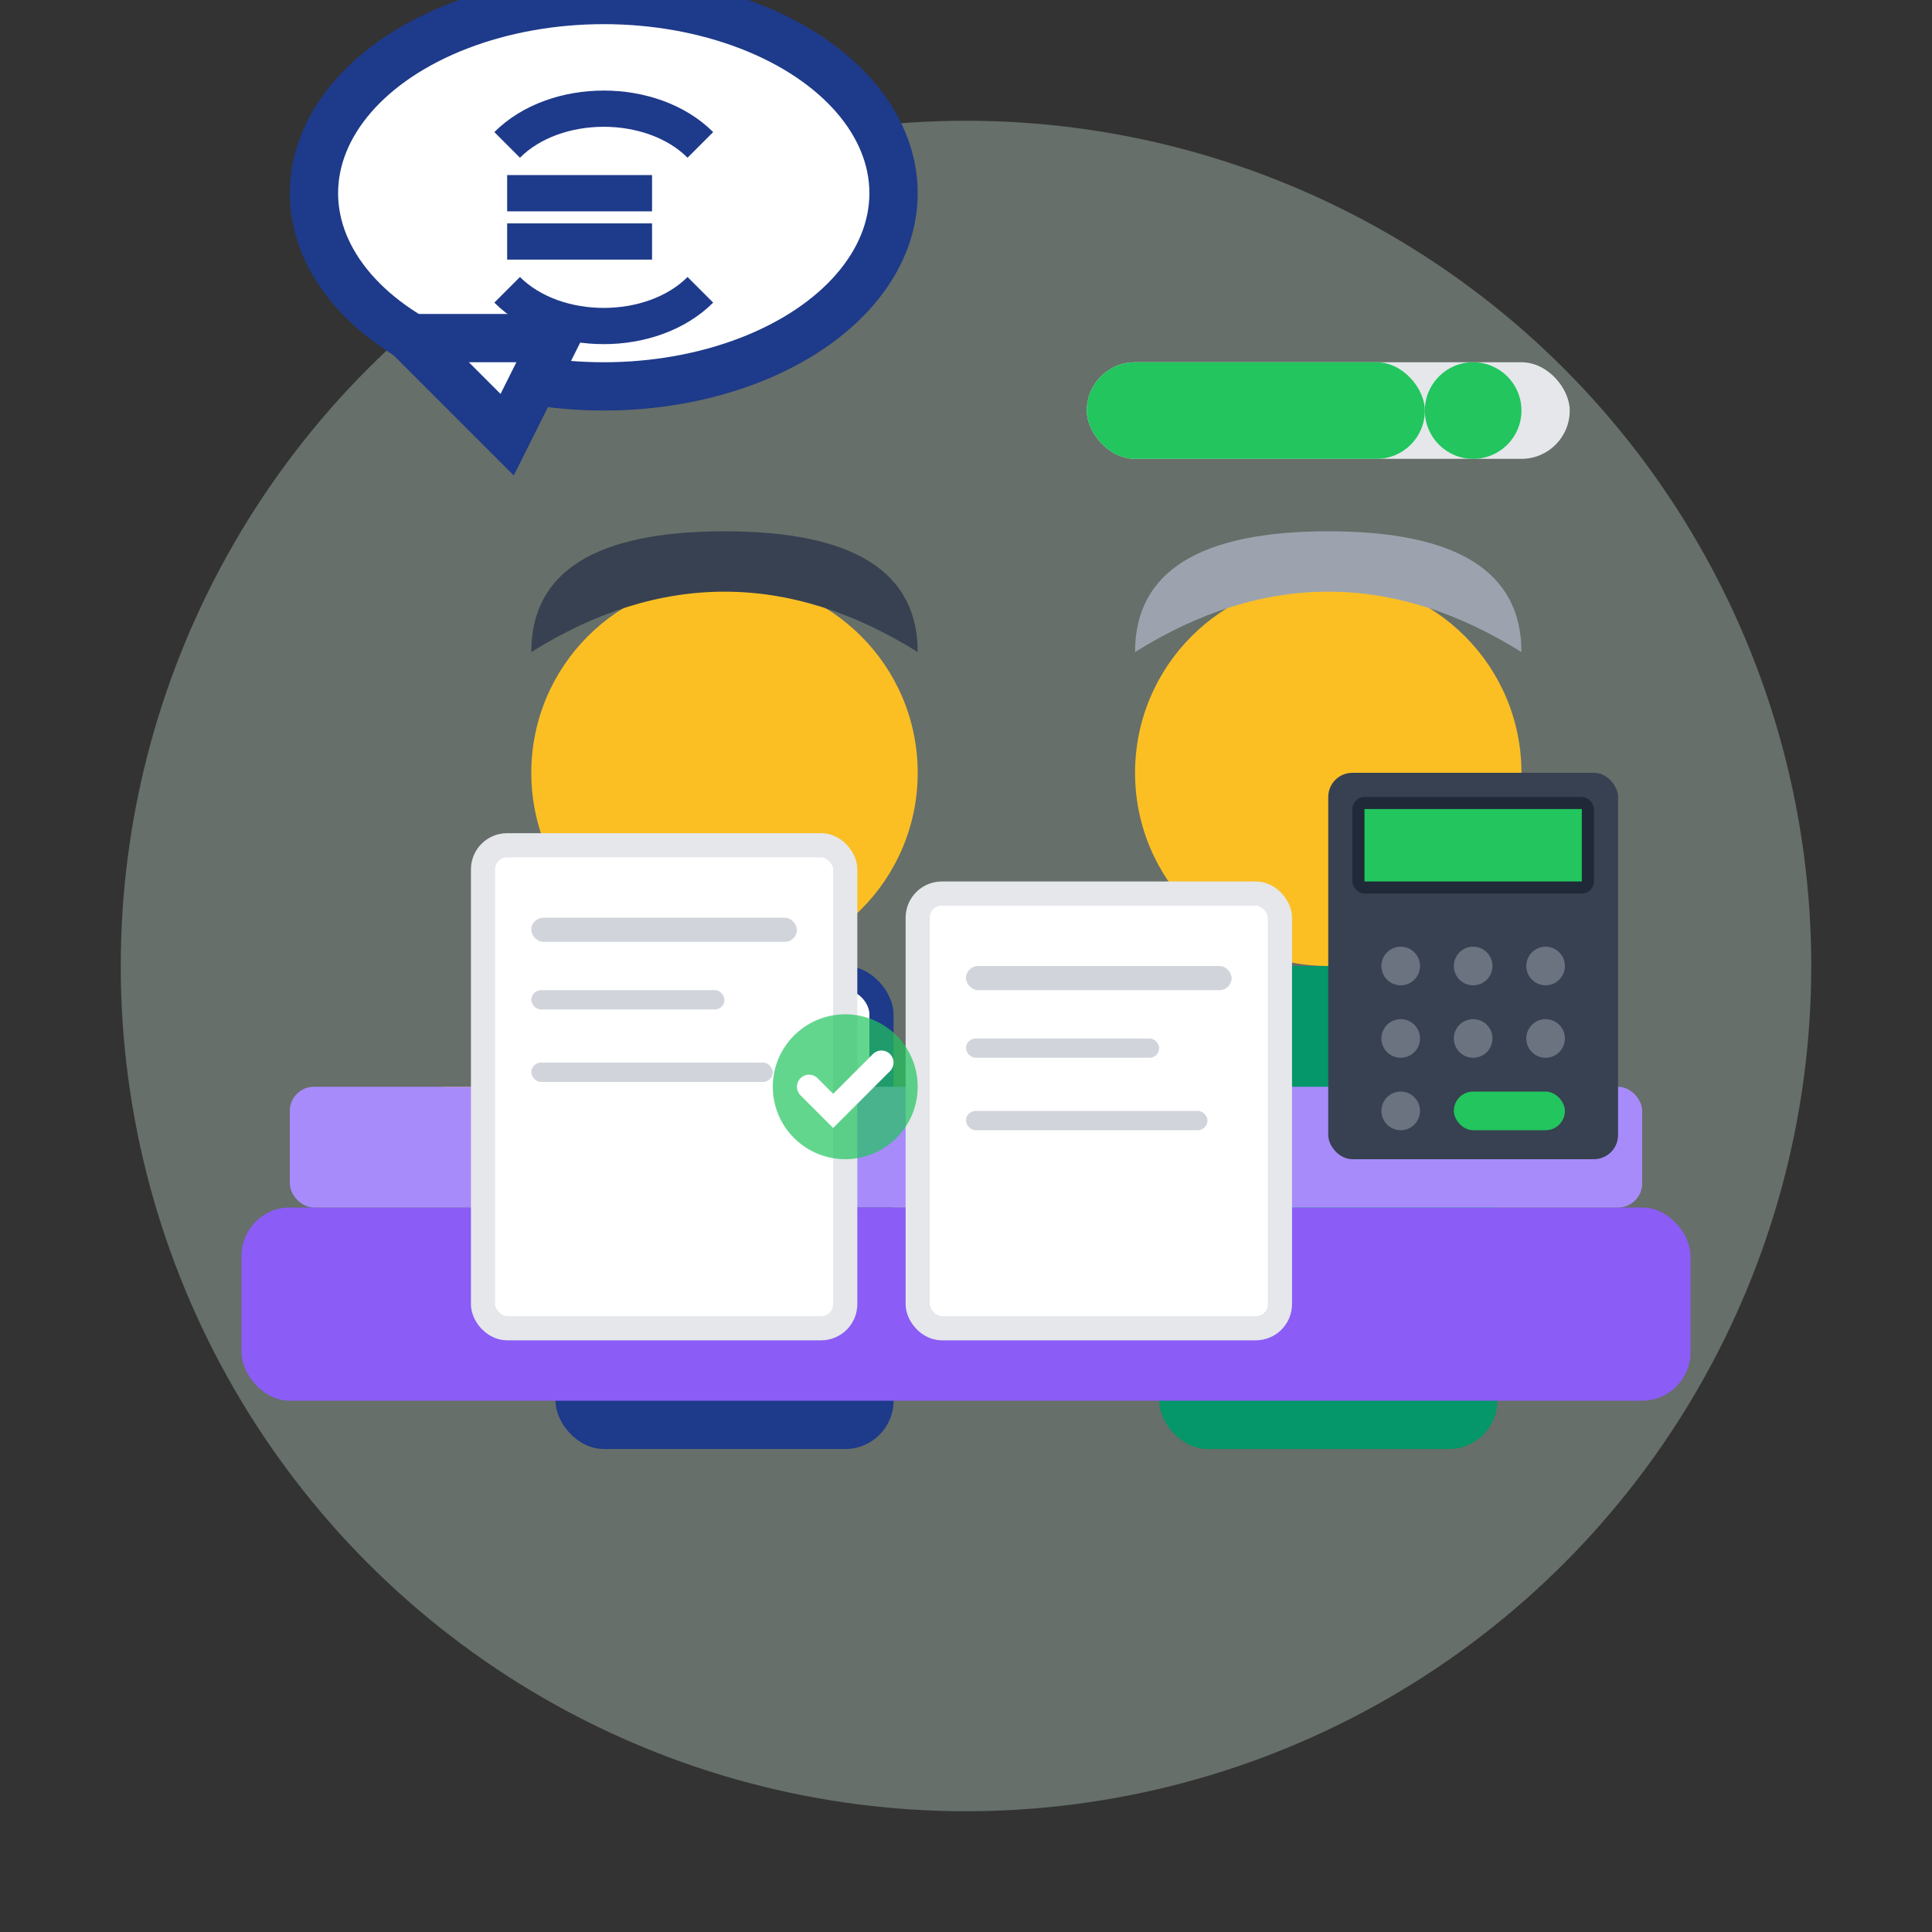 <svg width="80" height="80" viewBox="0 0 80 80" fill="none" xmlns="http://www.w3.org/2000/svg">
  <rect x="0" y="0" width="80" height="80" fill="#333333" stroke="none"/>
  <!-- Background circle -->
  <circle cx="40" cy="40" r="35" fill="#dcfce7" opacity="0.3"/>
  
  <!-- Two people in consultation -->
  <g transform="translate(15, 20)">
    <!-- Consultant (left figure) -->
    <g>
      <!-- Head -->
      <circle cx="15" cy="12" r="8" fill="#fbbf24"/>
      <!-- Hair -->
      <path d="M 7 7 Q 15 2 23 7 Q 23 2 15 2 Q 7 2 7 7" fill="#374151"/>
      <!-- Body -->
      <rect x="8" y="20" width="14" height="20" fill="#1e3a8a" rx="2"/>
      <!-- Arms -->
      <rect x="2" y="25" width="6" height="3" fill="#fbbf24" rx="1.5"/>
      <rect x="22" y="25" width="6" height="3" fill="#fbbf24" rx="1.5"/>
      <!-- Shirt -->
      <rect x="9" y="21" width="12" height="8" fill="white" rx="1"/>
      <!-- Tie -->
      <rect x="14" y="24" width="2" height="8" fill="#dc2626"/>
    </g>
    
    <!-- Client (right figure) -->
    <g transform="translate(25, 0)">
      <!-- Head -->
      <circle cx="15" cy="12" r="8" fill="#fbbf24"/>
      <!-- Hair (gray for older client) -->
      <path d="M 7 7 Q 15 2 23 7 Q 23 2 15 2 Q 7 2 7 7" fill="#9ca3af"/>
      <!-- Body -->
      <rect x="8" y="20" width="14" height="20" fill="#059669" rx="2"/>
      <!-- Arms -->
      <rect x="2" y="25" width="6" height="3" fill="#fbbf24" rx="1.5"/>
      <rect x="22" y="25" width="6" height="3" fill="#fbbf24" rx="1.5"/>
    </g>
  </g>
  
  <!-- Desk/table -->
  <rect x="10" y="50" width="60" height="8" fill="#8b5cf6" rx="2"/>
  <rect x="12" y="45" width="56" height="5" fill="#a78bfa" rx="1"/>
  
  <!-- Documents on desk -->
  <g transform="translate(20, 35)">
    <!-- Document 1 -->
    <rect x="0" y="0" width="15" height="20" fill="white" stroke="#e5e7eb" stroke-width="1" rx="1"/>
    <rect x="2" y="3" width="11" height="1" fill="#d1d5db" rx="0.5"/>
    <rect x="2" y="6" width="8" height="0.8" fill="#d1d5db" rx="0.4"/>
    <rect x="2" y="9" width="10" height="0.8" fill="#d1d5db" rx="0.4"/>
    
    <!-- Document 2 -->
    <rect x="18" y="2" width="15" height="18" fill="white" stroke="#e5e7eb" stroke-width="1" rx="1"/>
    <rect x="20" y="5" width="11" height="1" fill="#d1d5db" rx="0.5"/>
    <rect x="20" y="8" width="8" height="0.8" fill="#d1d5db" rx="0.4"/>
    <rect x="20" y="11" width="10" height="0.8" fill="#d1d5db" rx="0.4"/>
  </g>
  
  <!-- Calculator -->
  <g transform="translate(55, 32)">
    <rect x="0" y="0" width="12" height="16" fill="#374151" rx="1"/>
    <rect x="1" y="1" width="10" height="4" fill="#1f2937" rx="0.5"/>
    <!-- Display -->
    <rect x="1.5" y="1.5" width="9" height="3" fill="#22c55e"/>
    <!-- Buttons -->
    <circle cx="3" cy="8" r="0.8" fill="#6b7280"/>
    <circle cx="6" cy="8" r="0.8" fill="#6b7280"/>
    <circle cx="9" cy="8" r="0.8" fill="#6b7280"/>
    <circle cx="3" cy="11" r="0.8" fill="#6b7280"/>
    <circle cx="6" cy="11" r="0.8" fill="#6b7280"/>
    <circle cx="9" cy="11" r="0.8" fill="#6b7280"/>
    <circle cx="3" cy="14" r="0.8" fill="#6b7280"/>
    <rect x="5.2" y="13.2" width="4.6" height="1.6" fill="#22c55e" rx="0.8"/>
  </g>
  
  <!-- Speech bubble -->
  <g transform="translate(25, 8)">
    <ellipse cx="0" cy="0" rx="12" ry="8" fill="white" stroke="#1e3a8a" stroke-width="2"/>
    <!-- Euro symbol in speech bubble -->
    <path d="M -4 -2 C -2 -4, 2 -4, 4 -2 M -4 2 L 2 2 M -4 0 L 2 0 M -4 4 C -2 6, 2 6, 4 4" 
          stroke="#1e3a8a" stroke-width="1.5" fill="none"/>
    <!-- Speech bubble tail -->
    <polygon points="-8,6 -4,10 -2,6" fill="white" stroke="#1e3a8a" stroke-width="2"/>
  </g>
  
  <!-- Handshake area indicator -->
  <g transform="translate(35, 45)">
    <circle cx="0" cy="0" r="3" fill="#22c55e" opacity="0.7"/>
    <path d="M -1.5 0 L -0.5 1 L 1.5 -1" stroke="white" stroke-width="1" fill="none" stroke-linecap="round"/>
  </g>
  
  <!-- Progress indicator -->
  <g transform="translate(45, 15)">
    <rect x="0" y="0" width="20" height="4" fill="#e5e7eb" rx="2"/>
    <rect x="0" y="0" width="14" height="4" fill="#22c55e" rx="2"/>
    <circle cx="16" cy="2" r="2" fill="#22c55e"/>
  </g>
</svg>

